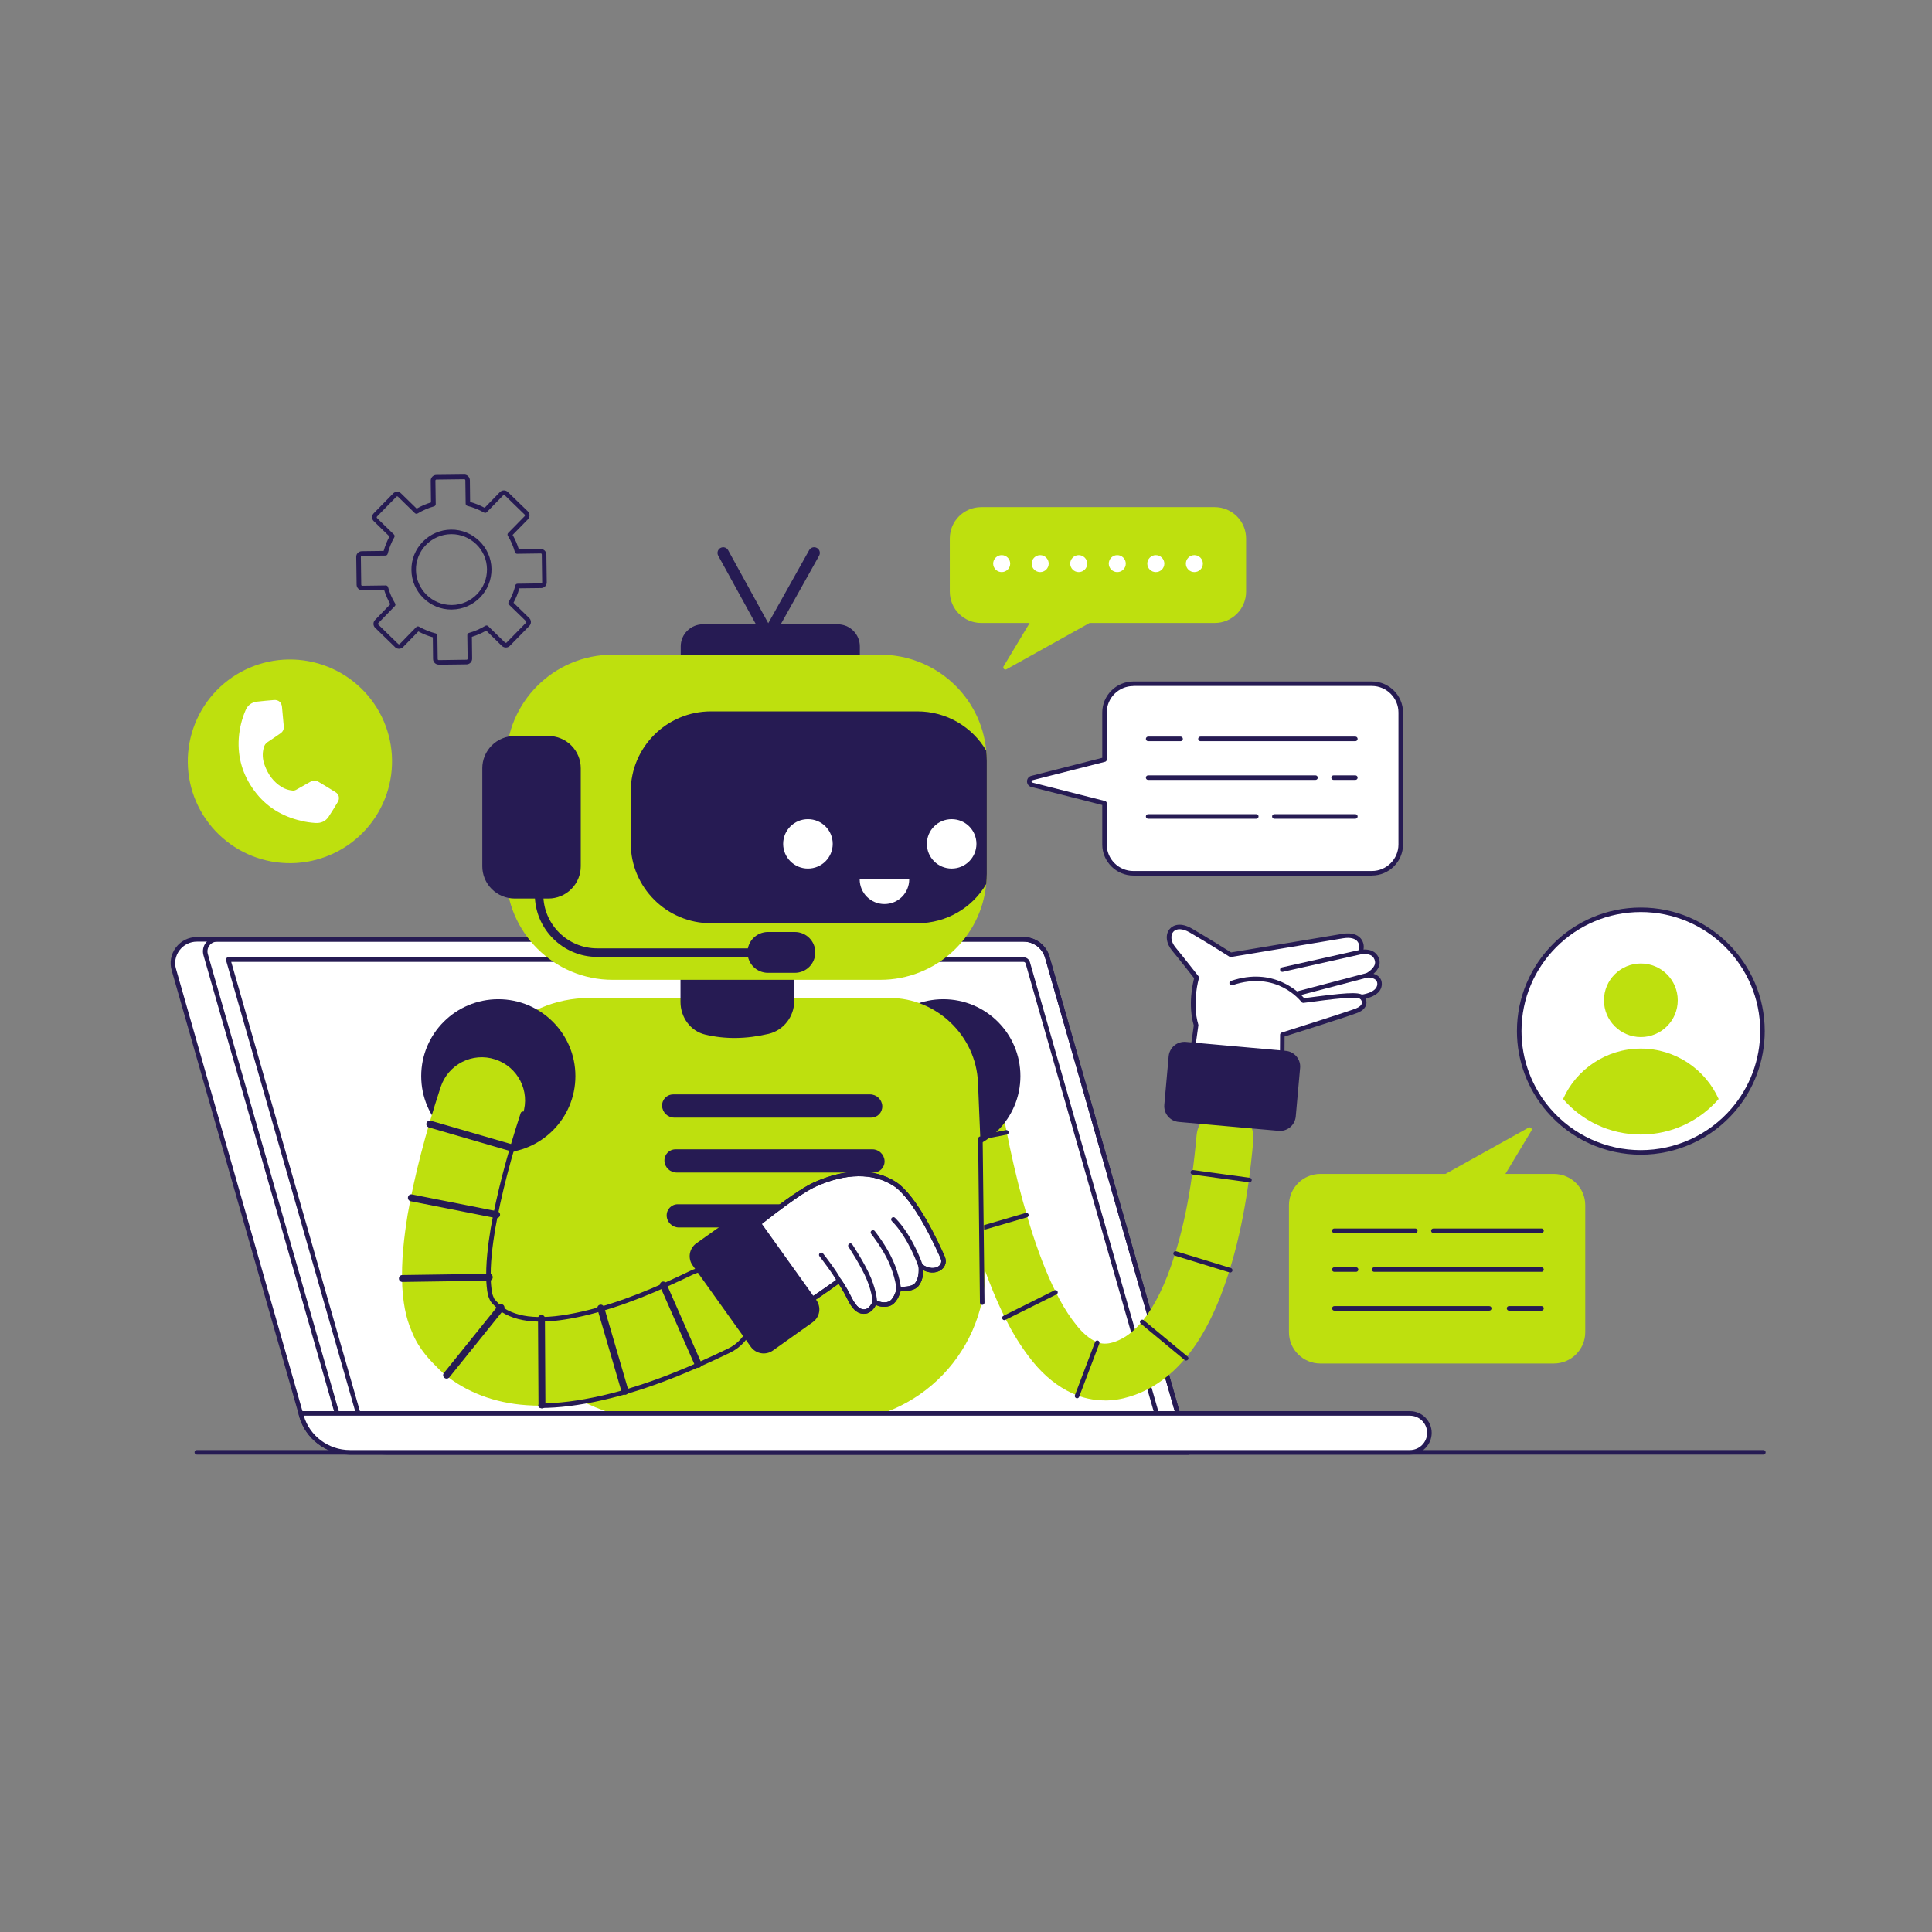 <svg xmlns="http://www.w3.org/2000/svg" xmlns:xlink="http://www.w3.org/1999/xlink" width="400" zoomAndPan="magnify" viewBox="0 0 300 300" height="400" preserveAspectRatio="xMidYMid meet" version="1.0"><rect x="0" y="0" width="300" height="300" fill="#808080" stroke="none"/><defs><clipPath id="a709127b08"><path d="M 26 145 L 185 145 L 185 225.941 L 26 225.941 Z M 26 145 " clip-rule="nonzero"/></clipPath><clipPath id="f73a440351"><path d="M 31 145 L 185 145 L 185 225.941 L 31 225.941 Z M 31 145 " clip-rule="nonzero"/></clipPath><clipPath id="3acb90b335"><path d="M 30 225 L 274.168 225 L 274.168 225.941 L 30 225.941 Z M 30 225 " clip-rule="nonzero"/></clipPath><clipPath id="eb033172c7"><path d="M 46 219 L 222 219 L 222 225.941 L 46 225.941 Z M 46 219 " clip-rule="nonzero"/></clipPath><clipPath id="1c6a061a8a"><path d="M 46 219 L 223 219 L 223 225.941 L 46 225.941 Z M 46 219 " clip-rule="nonzero"/></clipPath><clipPath id="c0e9018f98"><path d="M 235 140 L 274.168 140 L 274.168 180 L 235 180 Z M 235 140 " clip-rule="nonzero"/></clipPath><clipPath id="026c0f33d6"><path d="M 55 73.691 L 85 73.691 L 85 104 L 55 104 Z M 55 73.691 " clip-rule="nonzero"/></clipPath></defs><g clip-path="url(#a709127b08)"><path fill="#ffffff" d="M 184.609 225.516 L 54.316 225.516 C 50.816 225.516 47.754 223.219 46.812 219.852 L 46.723 219.473 L 27 150.582 C 26.305 148.219 28.105 145.863 30.566 145.863 L 158.926 145.863 C 160.66 145.863 162.145 147 162.617 148.629 L 182.867 219.473 L 184.602 225.516 Z M 184.609 225.516 " fill-opacity="1" fill-rule="nonzero"/><path fill="#261b53" d="M 184.609 225.871 L 54.316 225.871 C 50.676 225.871 47.449 223.434 46.465 219.953 L 46.367 219.562 L 26.66 150.68 C 26.305 149.461 26.539 148.168 27.305 147.141 C 28.082 146.102 29.27 145.508 30.566 145.508 L 158.926 145.508 C 160.816 145.508 162.434 146.727 162.957 148.531 L 184.941 225.418 C 184.973 225.523 184.949 225.641 184.883 225.723 C 184.816 225.812 184.711 225.863 184.602 225.863 Z M 30.566 146.219 C 29.5 146.219 28.52 146.711 27.875 147.559 C 27.238 148.406 27.039 149.469 27.34 150.48 L 47.152 219.77 C 48.043 222.941 50.992 225.164 54.316 225.164 L 184.133 225.164 L 182.531 219.574 L 162.277 148.727 C 161.84 147.223 160.496 146.219 158.926 146.219 Z M 30.566 146.219 " fill-opacity="1" fill-rule="nonzero"/></g><g clip-path="url(#f73a440351)"><path fill="#261b53" d="M 184.609 225.871 L 59.957 225.871 C 56.332 225.871 53.105 223.441 52.105 219.969 L 31.598 148.332 C 31.41 147.656 31.539 146.949 31.961 146.391 C 32.383 145.828 33.027 145.508 33.738 145.508 L 158.941 145.508 C 160.801 145.508 162.461 146.754 162.965 148.539 L 184.949 225.418 C 184.98 225.523 184.957 225.641 184.891 225.723 C 184.824 225.812 184.719 225.863 184.609 225.863 Z M 33.727 146.219 C 33.25 146.219 32.812 146.43 32.523 146.816 C 32.234 147.195 32.145 147.684 32.273 148.145 L 52.789 219.777 C 53.699 222.957 56.645 225.172 59.957 225.172 L 184.141 225.172 L 162.285 148.734 C 161.867 147.254 160.488 146.219 158.941 146.219 Z M 33.727 146.219 " fill-opacity="1" fill-rule="nonzero"/></g><path fill="#261b53" d="M 180.426 222.727 L 59.957 222.727 C 57.734 222.727 55.754 221.234 55.145 219.102 L 35.098 149.105 C 35.066 149 35.09 148.883 35.156 148.793 C 35.223 148.703 35.328 148.652 35.438 148.652 L 158.934 148.652 C 159.391 148.652 159.801 148.957 159.926 149.402 L 180.762 222.281 C 180.797 222.387 180.77 222.504 180.703 222.586 C 180.641 222.676 180.531 222.727 180.426 222.727 Z M 35.906 149.363 L 55.82 218.906 C 56.348 220.734 58.051 222.02 59.957 222.02 L 179.961 222.02 L 159.25 149.594 C 159.207 149.453 159.082 149.363 158.934 149.363 Z M 35.906 149.363 " fill-opacity="1" fill-rule="nonzero"/><g clip-path="url(#3acb90b335)"><path fill="#261b53" d="M 273.812 225.871 L 30.566 225.871 C 30.367 225.871 30.211 225.715 30.211 225.516 C 30.211 225.32 30.367 225.164 30.566 225.164 L 273.812 225.164 C 274.012 225.164 274.168 225.32 274.168 225.516 C 274.168 225.715 274.012 225.871 273.812 225.871 Z M 273.812 225.871 " fill-opacity="1" fill-rule="nonzero"/></g><path fill="#bee00e" d="M 171.574 217.457 C 169.824 217.457 168.098 217.086 166.512 216.355 C 164.293 215.348 162.219 213.703 160.402 211.48 C 159.035 209.793 157.785 207.898 156.68 205.832 C 154.965 202.605 153.438 198.906 151.883 194.199 C 149.621 187.102 147.832 179.355 146.387 170.473 C 145.996 168.066 147.633 165.805 150.043 165.418 C 152.445 165.012 154.715 166.66 155.113 169.062 C 156.484 177.52 158.184 184.855 160.297 191.488 C 161.691 195.73 162.988 198.891 164.484 201.691 C 165.316 203.254 166.25 204.68 167.266 205.922 C 168.207 207.074 169.195 207.891 170.203 208.352 C 170.965 208.707 171.887 208.73 172.797 208.449 C 173.992 208.098 175.125 207.422 176.141 206.473 C 178.113 204.621 179.746 201.969 181.266 198.133 C 183.562 192.172 185.008 185.207 185.809 176.258 C 186.023 173.84 188.176 172.035 190.605 172.258 C 193.031 172.473 194.832 174.613 194.617 177.043 C 193.742 186.832 192.113 194.543 189.504 201.328 C 187.477 206.457 185.156 210.121 182.184 212.902 C 180.16 214.789 177.809 216.164 175.371 216.879 C 174.125 217.266 172.844 217.465 171.574 217.465 Z M 171.574 217.457 " fill-opacity="1" fill-rule="nonzero"/><path fill="#261b53" d="M 147.566 177.898 C 147.402 177.898 147.254 177.781 147.219 177.617 C 147.18 177.43 147.301 177.238 147.5 177.207 L 156.203 175.484 C 156.398 175.438 156.582 175.574 156.613 175.766 C 156.656 175.953 156.531 176.145 156.336 176.176 L 147.633 177.898 C 147.633 177.898 147.582 177.898 147.566 177.898 Z M 147.566 177.898 " fill-opacity="1" fill-rule="nonzero"/><path fill="#261b53" d="M 150.859 191.523 C 150.711 191.523 150.562 191.426 150.523 191.27 C 150.465 191.078 150.57 190.879 150.762 190.832 L 159.281 188.344 C 159.48 188.297 159.66 188.395 159.719 188.582 C 159.77 188.773 159.668 188.969 159.48 189.02 L 150.961 191.508 C 150.961 191.508 150.895 191.523 150.859 191.523 Z M 150.859 191.523 " fill-opacity="1" fill-rule="nonzero"/><path fill="#261b53" d="M 155.961 204.992 C 155.832 204.992 155.707 204.918 155.648 204.793 C 155.559 204.621 155.633 204.406 155.805 204.324 L 163.738 200.363 C 163.914 200.273 164.129 200.348 164.211 200.523 C 164.301 200.695 164.227 200.91 164.055 200.992 L 156.121 204.949 C 156.07 204.977 156.012 204.992 155.961 204.992 Z M 155.961 204.992 " fill-opacity="1" fill-rule="nonzero"/><path fill="#261b53" d="M 167.238 217.129 C 167.199 217.129 167.156 217.129 167.117 217.102 C 166.934 217.035 166.844 216.832 166.91 216.648 L 170.047 208.375 C 170.113 208.195 170.328 208.098 170.5 208.172 C 170.684 208.234 170.773 208.441 170.707 208.621 L 167.57 216.898 C 167.52 217.035 167.379 217.129 167.238 217.129 Z M 167.238 217.129 " fill-opacity="1" fill-rule="nonzero"/><path fill="#261b53" d="M 184.188 211.273 C 184.105 211.273 184.031 211.25 183.965 211.191 L 177.137 205.535 C 176.988 205.41 176.965 205.191 177.09 205.043 C 177.211 204.895 177.438 204.875 177.586 204.992 L 184.41 210.648 C 184.559 210.773 184.586 210.992 184.461 211.141 C 184.387 211.223 184.289 211.266 184.188 211.266 Z M 184.188 211.273 " fill-opacity="1" fill-rule="nonzero"/><path fill="#261b53" d="M 191.023 197.598 C 191.023 197.598 190.957 197.598 190.918 197.582 L 182.438 194.98 C 182.25 194.922 182.148 194.727 182.207 194.535 C 182.266 194.348 182.465 194.246 182.652 194.305 L 191.133 196.906 C 191.32 196.965 191.422 197.164 191.363 197.352 C 191.312 197.5 191.172 197.598 191.023 197.598 Z M 191.023 197.598 " fill-opacity="1" fill-rule="nonzero"/><path fill="#261b53" d="M 194.02 183.586 C 194.02 183.586 193.988 183.586 193.973 183.586 L 185.18 182.383 C 184.988 182.359 184.848 182.18 184.875 181.988 C 184.898 181.801 185.055 181.668 185.27 181.684 L 194.062 182.887 C 194.254 182.91 194.395 183.094 194.367 183.281 C 194.344 183.453 194.195 183.586 194.02 183.586 Z M 194.02 183.586 " fill-opacity="1" fill-rule="nonzero"/><path fill="#261b53" d="M 134.508 167.094 C 134.508 173.691 139.863 179.035 146.477 179.035 C 153.09 179.035 158.449 173.691 158.449 167.094 C 158.449 160.5 153.09 155.156 146.477 155.156 C 139.863 155.156 134.508 160.5 134.508 167.094 Z M 134.508 167.094 " fill-opacity="1" fill-rule="nonzero"/><path fill="#bee00e" d="M 103.879 220.809 L 128.957 220.809 C 142.82 220.809 153.594 209.602 153.016 195.781 L 151.859 168.074 C 151.555 160.832 145.43 154.961 138.164 154.961 L 91.566 154.961 C 80.754 154.961 72.348 163.703 72.793 174.488 L 73.512 191.738 C 74.18 207.793 87.77 220.801 103.867 220.801 Z M 103.879 220.809 " fill-opacity="1" fill-rule="nonzero"/><path fill="#261b53" d="M 152.52 202.621 C 152.328 202.621 152.164 202.465 152.164 202.273 L 151.883 176.82 C 151.883 176.621 152.043 176.465 152.23 176.465 C 152.422 176.465 152.586 176.621 152.586 176.812 L 152.875 202.266 C 152.875 202.465 152.719 202.621 152.527 202.621 Z M 152.52 202.621 " fill-opacity="1" fill-rule="nonzero"/><path fill="#261b53" d="M 104.703 173.543 L 135.266 173.543 C 136.266 173.543 137.039 172.734 137 171.738 C 136.957 170.742 136.117 169.938 135.109 169.938 L 104.547 169.938 C 103.547 169.938 102.77 170.742 102.812 171.738 C 102.852 172.734 103.695 173.543 104.695 173.543 Z M 104.703 173.543 " fill-opacity="1" fill-rule="nonzero"/><path fill="#261b53" d="M 105.059 182.07 L 135.621 182.07 C 136.621 182.07 137.395 181.266 137.355 180.27 C 137.312 179.273 136.473 178.465 135.473 178.465 L 104.91 178.465 C 103.91 178.465 103.133 179.273 103.176 180.27 C 103.215 181.266 104.059 182.07 105.059 182.07 Z M 105.059 182.07 " fill-opacity="1" fill-rule="nonzero"/><path fill="#261b53" d="M 105.414 190.602 L 135.977 190.602 C 136.973 190.602 137.75 189.793 137.711 188.797 C 137.668 187.801 136.824 186.996 135.82 186.996 L 105.254 186.996 C 104.258 186.996 103.48 187.801 103.523 188.797 C 103.562 189.793 104.406 190.602 105.414 190.602 Z M 105.414 190.602 " fill-opacity="1" fill-rule="nonzero"/><path fill="#261b53" d="M 109.473 160.641 C 112.586 161.391 115.883 161.355 119.355 160.535 C 121.691 159.98 123.328 157.832 123.328 155.438 L 123.328 144.148 L 105.668 144.148 L 105.668 155.594 C 105.668 157.934 107.195 160.09 109.473 160.641 Z M 109.473 160.641 " fill-opacity="1" fill-rule="nonzero"/><path fill="#261b53" d="M 109.145 96.941 L 130.074 96.941 C 130.527 96.941 130.969 97.031 131.391 97.203 C 131.812 97.379 132.184 97.625 132.508 97.949 C 132.828 98.27 133.078 98.641 133.254 99.062 C 133.43 99.484 133.516 99.922 133.516 100.375 L 133.516 104.922 C 133.516 105.375 133.43 105.812 133.254 106.234 C 133.078 106.656 132.828 107.027 132.508 107.348 C 132.184 107.668 131.812 107.918 131.391 108.094 C 130.969 108.266 130.527 108.352 130.074 108.352 L 109.145 108.352 C 108.688 108.352 108.25 108.266 107.828 108.094 C 107.406 107.918 107.031 107.668 106.711 107.348 C 106.387 107.027 106.137 106.656 105.965 106.234 C 105.789 105.812 105.703 105.375 105.703 104.922 L 105.703 100.375 C 105.703 99.922 105.789 99.484 105.965 99.062 C 106.137 98.641 106.387 98.27 106.711 97.949 C 107.031 97.625 107.406 97.379 107.828 97.203 C 108.25 97.031 108.688 96.941 109.145 96.941 Z M 109.145 96.941 " fill-opacity="1" fill-rule="nonzero"/><path fill="#bee00e" d="M 78.605 118.125 L 78.605 135.68 C 78.605 144.758 86.012 152.145 95.141 152.145 L 136.684 152.145 C 145.297 152.145 152.348 145.609 153.141 137.258 C 153.195 136.758 153.23 136.207 153.23 135.68 L 153.23 118.125 C 153.23 117.598 153.195 117.039 153.141 116.547 C 152.348 108.195 145.297 101.66 136.684 101.66 L 95.141 101.66 C 86.004 101.66 78.605 109.047 78.605 118.125 Z M 78.605 118.125 " fill-opacity="1" fill-rule="nonzero"/><path fill="#261b53" d="M 97.941 122.875 L 97.941 130.938 C 97.941 137.793 103.523 143.359 110.398 143.359 L 142.449 143.359 C 147.004 143.359 151 140.93 153.141 137.27 C 153.195 136.766 153.23 136.215 153.23 135.688 L 153.23 118.133 C 153.23 117.605 153.195 117.047 153.141 116.555 C 150.992 112.891 146.996 110.461 142.449 110.461 L 110.398 110.461 C 103.523 110.461 97.941 116.027 97.941 122.883 Z M 97.941 122.875 " fill-opacity="1" fill-rule="nonzero"/><path fill="#ffffff" d="M 121.609 131.035 C 121.609 133.152 123.328 134.871 125.457 134.871 C 127.586 134.871 129.305 133.16 129.305 131.035 C 129.305 128.91 127.586 127.199 125.457 127.199 C 123.328 127.199 121.609 128.91 121.609 131.035 Z M 121.609 131.035 " fill-opacity="1" fill-rule="nonzero"/><path fill="#ffffff" d="M 133.492 136.543 C 133.492 138.66 135.207 140.379 137.336 140.379 C 139.469 140.379 141.184 138.668 141.184 136.543 Z M 133.492 136.543 " fill-opacity="1" fill-rule="nonzero"/><path fill="#ffffff" d="M 143.926 131.035 C 143.926 133.152 145.645 134.871 147.773 134.871 C 149.902 134.871 151.621 133.16 151.621 131.035 C 151.621 128.91 149.902 127.199 147.773 127.199 C 145.645 127.199 143.926 128.91 143.926 131.035 Z M 143.926 131.035 " fill-opacity="1" fill-rule="nonzero"/><path fill="#261b53" d="M 79.918 114.281 L 85.152 114.281 C 85.484 114.281 85.809 114.312 86.133 114.379 C 86.457 114.441 86.773 114.535 87.078 114.664 C 87.383 114.789 87.672 114.941 87.945 115.125 C 88.223 115.309 88.477 115.516 88.707 115.75 C 88.941 115.984 89.148 116.234 89.332 116.508 C 89.516 116.781 89.672 117.07 89.797 117.375 C 89.926 117.68 90.02 117.992 90.086 118.316 C 90.148 118.641 90.18 118.965 90.18 119.297 L 90.18 134.508 C 90.18 134.84 90.148 135.164 90.086 135.488 C 90.02 135.812 89.926 136.125 89.797 136.43 C 89.672 136.734 89.516 137.02 89.332 137.297 C 89.148 137.57 88.941 137.82 88.707 138.055 C 88.477 138.289 88.223 138.496 87.945 138.68 C 87.672 138.863 87.383 139.016 87.078 139.141 C 86.773 139.27 86.457 139.363 86.133 139.426 C 85.809 139.492 85.484 139.523 85.152 139.523 L 79.918 139.523 C 79.59 139.523 79.262 139.492 78.938 139.426 C 78.613 139.363 78.301 139.27 77.996 139.141 C 77.691 139.016 77.398 138.863 77.125 138.68 C 76.852 138.496 76.598 138.289 76.363 138.055 C 76.129 137.82 75.922 137.57 75.738 137.297 C 75.555 137.02 75.398 136.734 75.273 136.43 C 75.148 136.125 75.051 135.812 74.988 135.488 C 74.922 135.164 74.891 134.84 74.891 134.508 L 74.891 119.297 C 74.891 118.965 74.922 118.641 74.988 118.316 C 75.051 117.992 75.148 117.68 75.273 117.375 C 75.398 117.07 75.555 116.781 75.738 116.508 C 75.922 116.234 76.129 115.984 76.363 115.75 C 76.598 115.516 76.852 115.309 77.125 115.125 C 77.398 114.941 77.691 114.789 77.996 114.664 C 78.301 114.535 78.613 114.441 78.938 114.379 C 79.262 114.312 79.59 114.281 79.918 114.281 Z M 79.918 114.281 " fill-opacity="1" fill-rule="nonzero"/><path fill="#261b53" d="M 119.297 99.477 C 118.961 99.562 118.68 99.305 118.523 99.016 L 111.523 86.281 C 111.289 85.852 111.449 85.316 111.867 85.086 C 112.297 84.848 112.836 85.012 113.066 85.434 L 119.297 96.77 L 125.648 85.426 C 125.887 84.996 126.422 84.848 126.852 85.086 C 127.281 85.324 127.43 85.859 127.191 86.289 L 120.066 99.027 C 119.91 99.305 119.613 99.477 119.301 99.477 Z M 119.297 99.477 " fill-opacity="1" fill-rule="nonzero"/><path fill="#261b53" d="M 65.406 167.094 C 65.406 173.691 70.762 179.035 77.375 179.035 C 83.988 179.035 89.348 173.691 89.348 167.094 C 89.348 160.5 83.988 155.156 77.375 155.156 C 70.762 155.156 65.406 160.5 65.406 167.094 Z M 65.406 167.094 " fill-opacity="1" fill-rule="nonzero"/><path fill="#261b53" d="M 117.102 148.59 L 92.75 148.59 C 87.398 148.59 83.047 144.25 83.047 138.914 C 83.047 138.551 83.344 138.254 83.707 138.254 C 84.07 138.254 84.367 138.551 84.367 138.914 C 84.367 143.516 88.125 147.262 92.738 147.262 L 117.094 147.262 C 117.457 147.262 117.754 147.559 117.754 147.922 C 117.754 148.285 117.457 148.578 117.094 148.578 Z M 117.102 148.59 " fill-opacity="1" fill-rule="nonzero"/><path fill="#261b53" d="M 126.598 147.887 C 126.598 146.133 125.176 144.719 123.418 144.719 L 119.25 144.719 C 117.492 144.719 116.07 146.133 116.07 147.887 C 116.07 149.641 117.492 151.059 119.25 151.059 L 123.418 151.059 C 125.176 151.059 126.598 149.641 126.598 147.887 Z M 126.598 147.887 " fill-opacity="1" fill-rule="nonzero"/><path fill="#ffffff" d="M 184.859 164.996 C 185.262 162.527 185.574 160.484 185.734 159.207 C 184.668 155.629 185.824 151.832 185.824 151.832 C 185.824 151.832 183.395 148.727 182.273 147.387 C 180.547 145.312 182.043 142.84 184.898 144.504 C 187.754 146.16 191.098 148.285 191.098 148.285 C 191.098 148.285 205.688 145.84 208.492 145.379 C 211.492 144.883 211.723 147.066 211.219 147.863 C 211.219 147.863 212.926 147.5 213.605 148.562 C 214.695 150.266 212.316 151.445 212.316 151.445 C 212.316 151.445 214.281 151.363 214.223 152.836 C 214.156 154.531 211.418 154.812 211.418 154.812 C 212.102 155.461 211.996 156.402 210.699 156.918 C 209.27 157.488 199.125 160.684 199.125 160.684 L 199.09 166.172 C 197.184 166.512 190.859 167.359 184.867 165.004 Z M 184.859 164.996 " fill-opacity="1" fill-rule="nonzero"/><path fill="#261b53" d="M 193.996 166.949 C 191.297 166.949 187.961 166.602 184.734 165.324 C 184.578 165.258 184.484 165.102 184.512 164.938 C 184.934 162.352 185.223 160.434 185.371 159.234 C 184.438 156.016 185.211 152.703 185.426 151.898 C 184.941 151.281 182.969 148.762 181.992 147.602 C 181.059 146.48 180.91 145.098 181.629 144.25 C 182.199 143.582 183.395 143.211 185.07 144.184 C 187.605 145.656 190.555 147.508 191.164 147.895 C 192.633 147.648 205.777 145.453 208.418 145.016 C 210.211 144.719 211.043 145.328 211.426 145.895 C 211.746 146.383 211.82 146.957 211.73 147.445 C 212.391 147.418 213.363 147.535 213.895 148.367 C 214.223 148.875 214.312 149.402 214.164 149.93 C 214.016 150.465 213.637 150.902 213.273 151.215 C 213.578 151.297 213.895 151.445 214.141 151.691 C 214.445 151.996 214.586 152.383 214.57 152.852 C 214.512 154.301 212.926 154.871 212.035 155.066 C 212.168 155.34 212.219 155.629 212.16 155.914 C 212.051 156.477 211.582 156.953 210.82 157.258 C 209.5 157.785 201.062 160.445 199.469 160.945 L 199.438 166.184 C 199.438 166.355 199.312 166.496 199.148 166.527 C 198.281 166.684 196.391 166.957 193.996 166.957 Z M 185.254 164.773 C 190.828 166.863 196.656 166.215 198.734 165.867 L 198.77 160.676 C 198.77 160.516 198.867 160.387 199.016 160.336 C 199.117 160.305 209.164 157.141 210.566 156.582 C 211.094 156.375 211.418 156.078 211.473 155.766 C 211.516 155.535 211.406 155.281 211.176 155.059 C 211.078 154.969 211.035 154.82 211.086 154.688 C 211.137 154.559 211.242 154.465 211.383 154.449 C 211.406 154.449 213.82 154.18 213.867 152.812 C 213.875 152.547 213.801 152.344 213.645 152.176 C 213.289 151.832 212.605 151.758 212.324 151.781 L 212.309 151.781 C 212.152 151.781 212.012 151.676 211.969 151.52 C 211.93 151.363 212.004 151.191 212.152 151.117 C 212.16 151.117 213.258 150.547 213.488 149.723 C 213.578 149.395 213.512 149.074 213.297 148.727 C 212.77 147.895 211.309 148.184 211.285 148.184 C 211.145 148.219 211.004 148.16 210.922 148.043 C 210.84 147.93 210.84 147.773 210.914 147.656 C 211.078 147.395 211.168 146.77 210.848 146.273 C 210.469 145.715 209.676 145.516 208.551 145.699 C 205.746 146.168 191.156 148.605 191.156 148.605 C 191.074 148.621 190.984 148.605 190.91 148.555 C 190.875 148.531 187.539 146.422 184.727 144.785 C 183.645 144.16 182.668 144.125 182.184 144.695 C 181.777 145.172 181.719 146.145 182.555 147.141 C 183.66 148.473 186.078 151.566 186.105 151.594 C 186.18 151.684 186.195 151.809 186.16 151.914 C 186.152 151.957 185.055 155.66 186.07 159.094 C 186.086 159.145 186.086 159.184 186.078 159.234 C 185.938 160.395 185.66 162.254 185.254 164.75 Z M 185.254 164.773 " fill-opacity="1" fill-rule="nonzero"/><path fill="#261b53" d="M 202.359 155.719 C 202.254 155.719 202.145 155.668 202.078 155.578 C 201.922 155.379 198.23 150.645 191.363 152.984 C 191.18 153.043 190.977 152.953 190.918 152.762 C 190.852 152.582 190.949 152.375 191.141 152.316 C 197.762 150.07 201.742 154.113 202.508 154.992 C 208.793 154.16 210.879 153.988 211.621 154.523 C 211.781 154.641 211.812 154.863 211.707 155.02 C 211.59 155.176 211.375 155.207 211.211 155.102 C 210.625 154.672 207.188 155.094 202.41 155.727 C 202.395 155.727 202.375 155.727 202.359 155.727 Z M 202.359 155.719 " fill-opacity="1" fill-rule="nonzero"/><path fill="#261b53" d="M 201.52 154.621 C 201.359 154.621 201.219 154.516 201.18 154.359 C 201.129 154.168 201.246 153.98 201.434 153.93 L 212.234 151.09 C 212.422 151.043 212.613 151.156 212.664 151.348 C 212.711 151.535 212.598 151.727 212.406 151.773 L 201.609 154.613 C 201.609 154.613 201.551 154.621 201.52 154.621 Z M 201.52 154.621 " fill-opacity="1" fill-rule="nonzero"/><path fill="#261b53" d="M 199.125 150.91 C 198.957 150.91 198.816 150.793 198.777 150.637 C 198.734 150.449 198.852 150.258 199.039 150.219 L 211.137 147.508 C 211.324 147.469 211.516 147.582 211.559 147.773 C 211.598 147.961 211.48 148.152 211.293 148.191 L 199.199 150.902 C 199.199 150.902 199.148 150.91 199.125 150.91 Z M 199.125 150.91 " fill-opacity="1" fill-rule="nonzero"/><path fill="#261b53" d="M 180.793 171.547 L 181.469 164.012 C 181.5 163.688 181.59 163.383 181.742 163.094 C 181.891 162.805 182.094 162.555 182.344 162.348 C 182.594 162.141 182.875 161.984 183.188 161.887 C 183.496 161.793 183.816 161.758 184.141 161.785 L 199.648 163.172 C 199.973 163.199 200.281 163.293 200.57 163.441 C 200.859 163.594 201.109 163.793 201.316 164.043 C 201.527 164.293 201.68 164.574 201.777 164.883 C 201.875 165.191 201.91 165.512 201.879 165.836 L 201.203 173.371 C 201.172 173.695 201.082 174 200.93 174.289 C 200.781 174.578 200.578 174.824 200.328 175.035 C 200.078 175.242 199.797 175.395 199.488 175.492 C 199.176 175.59 198.855 175.625 198.531 175.594 L 183.023 174.211 C 182.699 174.18 182.391 174.09 182.102 173.941 C 181.812 173.789 181.566 173.59 181.355 173.34 C 181.145 173.09 180.992 172.809 180.895 172.5 C 180.797 172.188 180.766 171.871 180.793 171.547 Z M 180.793 171.547 " fill-opacity="1" fill-rule="nonzero"/><path fill="#bee00e" d="M 81.793 218.199 C 76.797 217.867 72.324 216.164 68.855 213.266 L 68.238 212.68 C 66.898 211.363 65.074 209.578 63.992 206.871 C 62.895 204.434 62.605 201.988 62.465 199.805 C 62.27 195.746 62.773 191.91 63.301 188.594 C 64.375 182.508 66.051 176.027 68.426 168.793 C 69.582 165.277 73.363 163.34 76.898 164.504 C 80.422 165.656 82.355 169.434 81.199 172.949 C 79.027 179.586 77.5 185.465 76.551 190.805 C 76.145 193.344 75.75 196.316 75.883 199.047 C 75.914 199.543 75.996 200.852 76.254 201.395 L 76.426 201.812 C 76.574 202.07 77.219 202.703 77.648 203.125 C 78.895 204.086 80.672 204.688 82.699 204.828 C 84.879 204.984 87.34 204.719 90.461 204.012 C 96.613 202.613 102.441 200.02 107.336 197.672 C 110.68 196.066 114.691 197.469 116.301 200.801 C 117.91 204.137 116.508 208.137 113.164 209.742 C 107.594 212.418 100.898 215.383 93.434 217.078 C 89.875 217.875 86.797 218.273 83.922 218.273 C 83.195 218.273 82.488 218.246 81.785 218.199 Z M 73.141 208.121 L 73.164 208.121 Z M 73.141 208.121 " fill-opacity="1" fill-rule="nonzero"/><path fill="#261b53" d="M 79.688 178.844 C 79.918 178.844 80.133 178.695 80.207 178.457 C 80.289 178.176 80.125 177.871 79.844 177.789 L 66.891 174.027 C 66.609 173.953 66.305 174.109 66.223 174.398 C 66.141 174.68 66.305 174.984 66.594 175.066 L 79.547 178.828 C 79.598 178.844 79.648 178.852 79.695 178.852 Z M 79.688 178.844 " fill-opacity="1" fill-rule="nonzero"/><path fill="#261b53" d="M 77.113 189.152 C 77.367 189.152 77.59 188.969 77.641 188.723 C 77.699 188.434 77.508 188.148 77.219 188.09 L 63.984 185.473 C 63.672 185.406 63.406 185.602 63.352 185.891 C 63.293 186.18 63.48 186.469 63.77 186.527 L 77.004 189.145 C 77.004 189.145 77.078 189.152 77.113 189.152 Z M 77.113 189.152 " fill-opacity="1" fill-rule="nonzero"/><path fill="#261b53" d="M 62.492 199.062 L 75.98 198.867 C 76.277 198.867 76.52 198.621 76.508 198.324 C 76.508 198.027 76.293 197.746 75.965 197.797 L 62.473 197.992 C 62.176 197.992 61.938 198.242 61.945 198.539 C 61.945 198.832 62.195 199.062 62.484 199.062 Z M 62.492 199.062 " fill-opacity="1" fill-rule="nonzero"/><path fill="#261b53" d="M 69.352 214.074 C 69.508 214.074 69.664 214.008 69.773 213.875 L 78.219 203.379 C 78.406 203.148 78.367 202.809 78.137 202.621 C 77.906 202.43 77.566 202.473 77.375 202.703 L 68.93 213.199 C 68.742 213.43 68.781 213.77 69.012 213.957 C 69.113 214.039 69.227 214.074 69.352 214.074 Z M 69.352 214.074 " fill-opacity="1" fill-rule="nonzero"/><path fill="#261b53" d="M 84.152 218.699 C 84.453 218.699 84.691 218.453 84.691 218.164 L 84.617 204.711 C 84.617 204.414 84.379 204.176 84.078 204.176 C 83.781 204.176 83.543 204.426 83.543 204.711 L 83.617 218.164 C 83.617 218.461 83.855 218.699 84.152 218.699 Z M 84.152 218.699 " fill-opacity="1" fill-rule="nonzero"/><path fill="#261b53" d="M 97.059 216.586 C 97.105 216.586 97.156 216.586 97.207 216.559 C 97.496 216.477 97.652 216.18 97.578 215.891 L 93.805 202.977 C 93.723 202.688 93.426 202.531 93.137 202.605 C 92.848 202.688 92.691 202.984 92.766 203.27 L 96.539 216.188 C 96.605 216.426 96.82 216.574 97.059 216.574 Z M 97.059 216.586 " fill-opacity="1" fill-rule="nonzero"/><path fill="#261b53" d="M 108.418 212.387 C 108.492 212.387 108.566 212.367 108.633 212.344 C 108.906 212.219 109.027 211.906 108.906 211.637 L 103.48 199.32 C 103.355 199.047 103.035 198.934 102.77 199.039 C 102.5 199.164 102.375 199.477 102.5 199.746 L 107.922 212.062 C 108.012 212.262 108.211 212.387 108.418 212.387 Z M 108.418 212.387 " fill-opacity="1" fill-rule="nonzero"/><path fill="#261b53" d="M 83.949 205.223 C 83.512 205.223 83.09 205.207 82.676 205.172 C 80.598 205.035 78.738 204.406 77.434 203.402 C 76.781 202.762 76.277 202.258 76.121 201.988 L 75.922 201.527 C 75.676 201.008 75.578 199.938 75.52 199.074 C 75.387 196.281 75.781 193.293 76.195 190.75 C 77.145 185.355 78.672 179.496 80.852 172.836 C 80.91 172.652 81.117 172.547 81.297 172.613 C 81.48 172.668 81.586 172.875 81.52 173.055 C 79.348 179.684 77.84 185.512 76.891 190.863 C 76.484 193.375 76.09 196.305 76.219 199.023 C 76.246 199.453 76.336 200.754 76.559 201.238 L 76.742 201.664 C 76.84 201.832 77.5 202.488 77.855 202.836 C 79.043 203.758 80.77 204.332 82.711 204.465 C 84.824 204.621 87.258 204.359 90.371 203.66 C 96.48 202.266 102.293 199.691 107.172 197.344 C 110.688 195.656 114.914 197.137 116.609 200.637 C 116.691 200.809 116.617 201.023 116.441 201.105 C 116.27 201.188 116.055 201.113 115.973 200.941 C 114.445 197.789 110.629 196.453 107.477 197.977 C 102.555 200.34 96.703 202.941 90.527 204.352 C 87.945 204.934 85.812 205.215 83.93 205.215 Z M 83.949 205.223 " fill-opacity="1" fill-rule="nonzero"/><path fill="#261b53" d="M 83.93 218.625 C 83.734 218.625 83.578 218.469 83.578 218.273 C 83.578 218.074 83.734 217.918 83.93 217.918 C 86.746 217.918 89.836 217.531 93.367 216.73 C 100.789 215.043 107.469 212.09 113.023 209.422 C 114.559 208.688 115.707 207.406 116.27 205.801 C 116.832 204.203 116.73 202.473 115.996 200.949 C 115.914 200.777 115.988 200.562 116.16 200.48 C 116.336 200.398 116.551 200.473 116.633 200.645 C 117.449 202.34 117.559 204.258 116.938 206.039 C 116.32 207.816 115.031 209.25 113.328 210.062 C 107.742 212.746 101.02 215.719 93.523 217.426 C 89.941 218.23 86.797 218.625 83.93 218.625 Z M 83.93 218.625 " fill-opacity="1" fill-rule="nonzero"/><path fill="#ffffff" d="M 114.766 192.445 C 114.766 192.445 123.031 185.512 126.457 183.957 C 131.973 181.445 136.164 182.047 138.922 183.832 C 142.242 185.992 145.727 193.785 146.371 195.262 C 147.012 196.734 145.082 198.078 142.969 196.602 C 142.969 196.602 143.223 198.43 142.324 199.484 C 141.598 200.34 139.566 200.125 139.566 200.125 C 139.566 200.125 139.18 202.078 138.023 202.465 C 136.867 202.852 135.844 202.176 135.844 202.176 C 135.844 202.176 135.332 203.52 134.367 203.648 C 133.398 203.781 132.664 203.172 131.832 201.477 C 130.996 199.781 130.289 198.852 130.289 198.852 C 130.289 198.852 125.398 202.496 121.84 204.285 Z M 114.766 192.445 " fill-opacity="1" fill-rule="nonzero"/><path fill="#261b53" d="M 121.84 204.637 C 121.719 204.637 121.602 204.57 121.535 204.465 L 114.461 192.625 C 114.371 192.477 114.402 192.289 114.535 192.172 C 114.875 191.887 122.875 185.199 126.309 183.637 C 131.219 181.395 135.77 181.363 139.121 183.535 C 142.398 185.668 145.75 192.938 146.699 195.113 C 147.023 195.844 146.84 196.609 146.23 197.113 C 145.652 197.582 144.602 197.848 143.363 197.238 C 143.363 197.918 143.23 198.965 142.605 199.707 C 141.945 200.488 140.5 200.531 139.848 200.488 C 139.676 201.098 139.188 202.441 138.148 202.785 C 137.262 203.082 136.461 202.844 136.016 202.645 C 135.77 203.105 135.242 203.871 134.422 203.988 C 132.969 204.184 132.152 202.902 131.527 201.617 C 130.98 200.504 130.484 199.723 130.223 199.336 C 129.105 200.152 125.062 203.059 122.016 204.59 C 121.965 204.613 121.906 204.629 121.859 204.629 Z M 115.219 192.527 L 121.973 203.824 C 125.441 202.02 130.031 198.602 130.082 198.57 C 130.23 198.453 130.453 198.488 130.574 198.637 C 130.609 198.676 131.312 199.609 132.152 201.32 C 133.078 203.188 133.738 203.371 134.324 203.305 C 134.945 203.223 135.398 202.375 135.52 202.055 C 135.562 201.953 135.637 201.879 135.746 201.848 C 135.844 201.812 135.957 201.832 136.043 201.887 C 136.051 201.887 136.949 202.457 137.922 202.137 C 138.707 201.871 139.129 200.555 139.227 200.059 C 139.262 199.879 139.418 199.781 139.617 199.781 C 140.129 199.84 141.574 199.848 142.066 199.262 C 142.852 198.34 142.629 196.676 142.629 196.66 C 142.613 196.52 142.68 196.379 142.793 196.316 C 142.91 196.242 143.066 196.25 143.184 196.324 C 144.273 197.082 145.281 196.996 145.793 196.578 C 146.156 196.281 146.254 195.844 146.062 195.41 C 145.402 193.895 141.945 186.211 138.75 184.137 C 135.613 182.098 131.301 182.145 126.621 184.277 C 123.594 185.652 116.598 191.398 115.246 192.527 Z M 115.219 192.527 " fill-opacity="1" fill-rule="nonzero"/><path fill="#261b53" d="M 130.289 199.203 C 130.156 199.203 130.031 199.129 129.965 199.008 C 129.41 197.836 127.266 195.098 127.25 195.07 C 127.125 194.914 127.16 194.691 127.309 194.578 C 127.465 194.453 127.68 194.488 127.801 194.637 C 127.895 194.75 130.016 197.469 130.602 198.703 C 130.684 198.883 130.609 199.09 130.438 199.172 C 130.387 199.195 130.336 199.203 130.289 199.203 Z M 130.289 199.203 " fill-opacity="1" fill-rule="nonzero"/><path fill="#261b53" d="M 135.844 202.531 C 135.645 202.531 135.488 202.375 135.488 202.176 C 135.488 202.168 135.473 200.844 134.613 198.742 C 133.738 196.594 131.781 193.648 131.758 193.621 C 131.648 193.457 131.691 193.242 131.855 193.137 C 132.012 193.02 132.234 193.07 132.344 193.234 C 132.426 193.359 134.367 196.273 135.266 198.488 C 136.184 200.734 136.191 202.137 136.191 202.191 C 136.191 202.391 136.031 202.547 135.836 202.547 Z M 135.844 202.531 " fill-opacity="1" fill-rule="nonzero"/><path fill="#261b53" d="M 139.566 200.48 C 139.387 200.48 139.238 200.34 139.211 200.16 C 139.211 200.145 139.012 198.25 138.023 196.027 C 137.023 193.797 135.289 191.613 135.273 191.59 C 135.148 191.434 135.176 191.211 135.332 191.094 C 135.48 190.973 135.703 190.996 135.828 191.152 C 135.902 191.242 137.637 193.426 138.668 195.746 C 139.707 198.078 139.906 200.012 139.914 200.102 C 139.93 200.293 139.789 200.465 139.602 200.488 C 139.59 200.488 139.574 200.488 139.566 200.488 Z M 139.566 200.48 " fill-opacity="1" fill-rule="nonzero"/><path fill="#261b53" d="M 142.969 196.957 C 142.82 196.957 142.688 196.867 142.629 196.719 C 142.613 196.676 141.086 192.207 138.477 189.605 C 138.336 189.465 138.336 189.242 138.477 189.102 C 138.617 188.961 138.84 188.961 138.98 189.102 C 141.703 191.82 143.242 196.297 143.297 196.488 C 143.363 196.668 143.266 196.875 143.074 196.934 C 143.035 196.941 143 196.949 142.961 196.949 Z M 142.969 196.957 " fill-opacity="1" fill-rule="nonzero"/><path fill="#261b53" d="M 121.84 204.637 C 121.719 204.637 121.602 204.57 121.535 204.465 L 114.461 192.625 C 114.371 192.477 114.402 192.289 114.535 192.172 C 114.875 191.887 122.875 185.199 126.309 183.637 C 131.219 181.395 135.77 181.363 139.121 183.535 C 142.398 185.668 145.75 192.938 146.699 195.113 C 147.023 195.844 146.84 196.609 146.23 197.113 C 145.652 197.582 144.602 197.848 143.363 197.238 C 143.363 197.918 143.23 198.965 142.605 199.707 C 141.945 200.488 140.5 200.531 139.848 200.488 C 139.676 201.098 139.188 202.441 138.148 202.785 C 137.262 203.082 136.461 202.844 136.016 202.645 C 135.77 203.105 135.242 203.871 134.422 203.988 C 132.969 204.184 132.152 202.902 131.527 201.617 C 130.98 200.504 130.484 199.723 130.223 199.336 C 129.105 200.152 125.062 203.059 122.016 204.59 C 121.965 204.613 121.906 204.629 121.859 204.629 Z M 115.219 192.527 L 121.973 203.824 C 125.441 202.02 130.031 198.602 130.082 198.57 C 130.23 198.453 130.453 198.488 130.574 198.637 C 130.609 198.676 131.312 199.609 132.152 201.32 C 133.078 203.188 133.738 203.371 134.324 203.305 C 134.945 203.223 135.398 202.375 135.52 202.055 C 135.562 201.953 135.637 201.879 135.746 201.848 C 135.844 201.812 135.957 201.832 136.043 201.887 C 136.051 201.887 136.949 202.457 137.922 202.137 C 138.707 201.871 139.129 200.555 139.227 200.059 C 139.262 199.879 139.418 199.781 139.617 199.781 C 140.129 199.84 141.574 199.848 142.066 199.262 C 142.852 198.34 142.629 196.676 142.629 196.66 C 142.613 196.52 142.68 196.379 142.793 196.316 C 142.91 196.242 143.066 196.25 143.184 196.324 C 144.273 197.082 145.281 196.996 145.793 196.578 C 146.156 196.281 146.254 195.844 146.062 195.41 C 145.402 193.895 141.945 186.211 138.75 184.137 C 135.613 182.098 131.301 182.145 126.621 184.277 C 123.594 185.652 116.598 191.398 115.246 192.527 Z M 115.219 192.527 " fill-opacity="1" fill-rule="nonzero"/><path fill="#261b53" d="M 108.125 193.066 L 114.305 188.676 C 114.57 188.488 114.859 188.355 115.18 188.281 C 115.496 188.211 115.816 188.199 116.137 188.254 C 116.461 188.309 116.758 188.422 117.035 188.594 C 117.312 188.766 117.547 188.984 117.734 189.25 L 126.773 201.895 C 126.961 202.16 127.094 202.449 127.164 202.766 C 127.238 203.082 127.25 203.402 127.195 203.723 C 127.141 204.043 127.027 204.344 126.855 204.617 C 126.68 204.895 126.461 205.125 126.195 205.316 L 120.02 209.707 C 119.754 209.895 119.461 210.027 119.145 210.098 C 118.824 210.172 118.504 210.184 118.184 210.129 C 117.863 210.074 117.562 209.961 117.285 209.789 C 117.008 209.617 116.777 209.398 116.586 209.133 L 107.551 196.488 C 107.359 196.223 107.23 195.934 107.156 195.617 C 107.082 195.297 107.074 194.98 107.125 194.66 C 107.18 194.34 107.293 194.039 107.469 193.766 C 107.641 193.488 107.859 193.254 108.125 193.066 Z M 108.125 193.066 " fill-opacity="1" fill-rule="nonzero"/><g clip-path="url(#eb033172c7)"><path fill="#ffffff" d="M 221.957 222.496 C 221.957 224.168 220.605 225.516 218.93 225.516 L 54.316 225.516 C 50.816 225.516 47.754 223.219 46.812 219.852 L 46.723 219.473 L 218.938 219.473 C 220.613 219.473 221.969 220.824 221.969 222.496 Z M 221.957 222.496 " fill-opacity="1" fill-rule="nonzero"/></g><g clip-path="url(#1c6a061a8a)"><path fill="#261b53" d="M 218.93 225.871 L 54.316 225.871 C 50.676 225.871 47.449 223.434 46.465 219.953 L 46.367 219.562 C 46.344 219.457 46.367 219.352 46.434 219.262 C 46.5 219.176 46.605 219.121 46.715 219.121 L 218.93 219.121 C 220.793 219.121 222.312 220.633 222.312 222.496 C 222.312 224.355 220.793 225.871 218.93 225.871 Z M 47.168 219.828 C 48.078 222.973 51.016 225.164 54.316 225.164 L 218.93 225.164 C 220.406 225.164 221.605 223.969 221.605 222.496 C 221.605 221.023 220.406 219.828 218.93 219.828 Z M 47.168 219.828 " fill-opacity="1" fill-rule="nonzero"/></g><path fill="#ffffff" d="M 160.23 120.809 L 171.508 117.945 L 171.508 110.641 C 171.508 108.172 173.516 106.164 176 106.164 L 213.027 106.164 C 215.504 106.164 217.516 108.164 217.516 110.641 L 217.516 131.125 C 217.516 133.598 215.512 135.605 213.027 135.605 L 176 135.605 C 173.523 135.605 171.508 133.605 171.508 131.125 L 171.508 124.719 L 160.23 121.855 C 159.688 121.715 159.688 120.941 160.23 120.801 Z M 160.23 120.809 " fill-opacity="1" fill-rule="nonzero"/><path fill="#261b53" d="M 213.027 135.957 L 176 135.957 C 173.332 135.957 171.16 133.793 171.16 131.133 L 171.16 125 L 160.148 122.203 C 159.742 122.102 159.473 121.75 159.473 121.336 C 159.473 120.926 159.742 120.57 160.148 120.473 L 171.16 117.672 L 171.16 110.641 C 171.16 107.984 173.332 105.816 176 105.816 L 213.027 105.816 C 215.691 105.816 217.863 107.984 217.863 110.641 L 217.863 131.125 C 217.863 133.785 215.691 135.949 213.027 135.949 Z M 175.992 106.527 C 173.711 106.527 171.855 108.379 171.855 110.652 L 171.855 117.953 C 171.855 118.117 171.746 118.258 171.59 118.289 L 160.312 121.156 C 160.18 121.188 160.172 121.297 160.172 121.336 C 160.172 121.379 160.191 121.484 160.312 121.52 L 171.59 124.383 C 171.746 124.426 171.855 124.562 171.855 124.719 L 171.855 131.125 C 171.855 133.398 173.711 135.25 175.992 135.25 L 213.02 135.25 C 215.297 135.25 217.152 133.398 217.152 131.125 L 217.152 110.641 C 217.152 108.371 215.297 106.516 213.02 106.516 L 175.992 106.516 Z M 160.23 120.809 L 160.238 120.809 Z M 160.23 120.809 " fill-opacity="1" fill-rule="nonzero"/><path fill="#261b53" d="M 183.32 115.09 L 178.285 115.09 C 178.09 115.09 177.93 114.93 177.93 114.734 C 177.93 114.535 178.09 114.379 178.285 114.379 L 183.32 114.379 C 183.52 114.379 183.676 114.535 183.676 114.734 C 183.676 114.93 183.52 115.09 183.32 115.09 Z M 183.32 115.09 " fill-opacity="1" fill-rule="nonzero"/><path fill="#261b53" d="M 210.457 115.09 L 186.41 115.09 C 186.211 115.09 186.055 114.93 186.055 114.734 C 186.055 114.535 186.211 114.379 186.41 114.379 L 210.457 114.379 C 210.656 114.379 210.812 114.535 210.812 114.734 C 210.812 114.93 210.656 115.09 210.457 115.09 Z M 210.457 115.09 " fill-opacity="1" fill-rule="nonzero"/><path fill="#261b53" d="M 204.266 121.105 L 178.285 121.105 C 178.09 121.105 177.93 120.949 177.93 120.754 C 177.93 120.555 178.09 120.398 178.285 120.398 L 204.266 120.398 C 204.465 120.398 204.621 120.555 204.621 120.754 C 204.621 120.949 204.465 121.105 204.266 121.105 Z M 204.266 121.105 " fill-opacity="1" fill-rule="nonzero"/><path fill="#261b53" d="M 210.457 121.105 L 207.082 121.105 C 206.883 121.105 206.727 120.949 206.727 120.754 C 206.727 120.555 206.883 120.398 207.082 120.398 L 210.457 120.398 C 210.656 120.398 210.812 120.555 210.812 120.754 C 210.812 120.949 210.656 121.105 210.457 121.105 Z M 210.457 121.105 " fill-opacity="1" fill-rule="nonzero"/><path fill="#261b53" d="M 195.07 127.133 L 178.285 127.133 C 178.09 127.133 177.93 126.977 177.93 126.777 C 177.93 126.582 178.09 126.426 178.285 126.426 L 195.07 126.426 C 195.27 126.426 195.426 126.582 195.426 126.777 C 195.426 126.977 195.27 127.133 195.07 127.133 Z M 195.07 127.133 " fill-opacity="1" fill-rule="nonzero"/><path fill="#261b53" d="M 210.457 127.133 L 197.887 127.133 C 197.688 127.133 197.531 126.977 197.531 126.777 C 197.531 126.582 197.688 126.426 197.887 126.426 L 210.457 126.426 C 210.656 126.426 210.812 126.582 210.812 126.777 C 210.812 126.977 210.656 127.133 210.457 127.133 Z M 210.457 127.133 " fill-opacity="1" fill-rule="nonzero"/><path fill="#bee00e" d="M 241.27 182.285 L 233.758 182.285 L 237.801 175.559 C 237.977 175.27 237.652 174.934 237.355 175.098 L 224.453 182.285 L 205.027 182.285 C 202.336 182.285 200.148 184.461 200.148 187.152 L 200.148 206.859 C 200.148 209.543 202.328 211.727 205.027 211.727 L 241.277 211.727 C 243.969 211.727 246.156 209.555 246.156 206.859 L 246.156 187.152 C 246.156 184.469 243.977 182.285 241.277 182.285 Z M 241.27 182.285 " fill-opacity="1" fill-rule="nonzero"/><path fill="#261b53" d="M 239.363 203.52 L 234.324 203.52 C 234.129 203.52 233.973 203.363 233.973 203.164 C 233.973 202.965 234.129 202.809 234.324 202.809 L 239.363 202.809 C 239.559 202.809 239.719 202.965 239.719 203.164 C 239.719 203.363 239.559 203.52 239.363 203.52 Z M 239.363 203.52 " fill-opacity="1" fill-rule="nonzero"/><path fill="#261b53" d="M 231.246 203.52 L 207.199 203.52 C 207 203.52 206.844 203.363 206.844 203.164 C 206.844 202.965 207 202.809 207.199 202.809 L 231.246 202.809 C 231.445 202.809 231.602 202.965 231.602 203.164 C 231.602 203.363 231.445 203.52 231.246 203.52 Z M 231.246 203.52 " fill-opacity="1" fill-rule="nonzero"/><path fill="#261b53" d="M 239.363 197.492 L 213.383 197.492 C 213.184 197.492 213.027 197.336 213.027 197.137 C 213.027 196.941 213.184 196.785 213.383 196.785 L 239.363 196.785 C 239.559 196.785 239.719 196.941 239.719 197.137 C 239.719 197.336 239.559 197.492 239.363 197.492 Z M 239.363 197.492 " fill-opacity="1" fill-rule="nonzero"/><path fill="#261b53" d="M 210.566 197.492 L 207.188 197.492 C 206.992 197.492 206.836 197.336 206.836 197.137 C 206.836 196.941 206.992 196.785 207.188 196.785 L 210.566 196.785 C 210.766 196.785 210.922 196.941 210.922 197.137 C 210.922 197.336 210.766 197.492 210.566 197.492 Z M 210.566 197.492 " fill-opacity="1" fill-rule="nonzero"/><path fill="#261b53" d="M 239.363 191.465 L 222.578 191.465 C 222.379 191.465 222.223 191.309 222.223 191.109 C 222.223 190.914 222.379 190.758 222.578 190.758 L 239.363 190.758 C 239.559 190.758 239.719 190.914 239.719 191.109 C 239.719 191.309 239.559 191.465 239.363 191.465 Z M 239.363 191.465 " fill-opacity="1" fill-rule="nonzero"/><path fill="#261b53" d="M 219.762 191.465 L 207.188 191.465 C 206.992 191.465 206.836 191.309 206.836 191.109 C 206.836 190.914 206.992 190.758 207.188 190.758 L 219.762 190.758 C 219.961 190.758 220.117 190.914 220.117 191.109 C 220.117 191.309 219.961 191.465 219.762 191.465 Z M 219.762 191.465 " fill-opacity="1" fill-rule="nonzero"/><path fill="#ffffff" d="M 273.68 160.098 C 273.68 164.816 271.957 169.105 269.09 172.406 C 265.625 176.398 260.504 178.934 254.793 178.934 C 249.078 178.934 243.961 176.398 240.5 172.406 C 237.637 169.105 235.91 164.816 235.91 160.098 C 235.91 149.691 244.355 141.27 254.793 141.27 C 265.227 141.27 273.688 149.691 273.688 160.098 Z M 273.68 160.098 " fill-opacity="1" fill-rule="nonzero"/><path fill="#bee00e" d="M 260.52 155.324 C 260.52 158.484 257.953 161.035 254.793 161.035 C 251.629 161.035 249.062 158.477 249.062 155.324 C 249.062 152.168 251.629 149.609 254.793 149.609 C 257.953 149.609 260.52 152.168 260.52 155.324 Z M 260.52 155.324 " fill-opacity="1" fill-rule="nonzero"/><path fill="#bee00e" d="M 266.871 170.652 C 263.938 174.027 259.613 176.168 254.785 176.168 C 249.953 176.168 245.629 174.027 242.715 170.652 C 244.762 166.043 249.41 162.824 254.785 162.824 C 260.156 162.824 264.805 166.043 266.871 170.652 Z M 266.871 170.652 " fill-opacity="1" fill-rule="nonzero"/><g clip-path="url(#c0e9018f98)"><path fill="#261b53" d="M 254.785 179.297 C 249.188 179.297 243.887 176.867 240.23 172.645 C 237.215 169.164 235.547 164.707 235.547 160.105 C 235.547 149.527 244.176 140.922 254.785 140.922 C 265.391 140.922 274.027 149.527 274.027 160.105 C 274.027 164.715 272.367 169.172 269.348 172.645 C 265.672 176.875 260.363 179.297 254.777 179.297 Z M 254.785 141.621 C 244.57 141.621 236.258 149.914 236.258 160.098 C 236.258 164.535 237.859 168.824 240.766 172.176 C 244.281 176.25 249.402 178.59 254.785 178.59 C 260.168 178.59 265.285 176.25 268.82 172.176 C 271.723 168.824 273.324 164.535 273.324 160.098 C 273.324 149.914 265.012 141.621 254.785 141.621 Z M 254.785 141.621 " fill-opacity="1" fill-rule="nonzero"/></g><path fill="#bee00e" d="M 48.66 102.824 C 49.168 102.945 49.664 103.09 50.156 103.258 C 50.648 103.426 51.129 103.617 51.602 103.832 C 52.074 104.047 52.535 104.281 52.984 104.543 C 53.434 104.805 53.871 105.086 54.293 105.387 C 54.711 105.691 55.117 106.012 55.508 106.355 C 55.898 106.699 56.27 107.059 56.625 107.438 C 56.977 107.816 57.312 108.211 57.625 108.625 C 57.941 109.035 58.234 109.461 58.508 109.902 C 58.781 110.344 59.031 110.797 59.262 111.262 C 59.488 111.727 59.695 112.203 59.875 112.688 C 60.059 113.172 60.215 113.664 60.348 114.168 C 60.48 114.668 60.59 115.172 60.672 115.684 C 60.758 116.195 60.812 116.711 60.848 117.227 C 60.879 117.742 60.887 118.262 60.867 118.777 C 60.852 119.297 60.805 119.812 60.738 120.324 C 60.668 120.84 60.574 121.348 60.453 121.852 C 60.336 122.355 60.191 122.852 60.023 123.344 C 59.855 123.832 59.664 124.312 59.445 124.785 C 59.23 125.258 58.992 125.715 58.73 126.164 C 58.473 126.609 58.188 127.047 57.887 127.465 C 57.582 127.887 57.258 128.289 56.914 128.68 C 56.57 129.066 56.207 129.438 55.828 129.789 C 55.449 130.145 55.051 130.477 54.641 130.793 C 54.227 131.105 53.801 131.398 53.355 131.672 C 52.914 131.945 52.461 132.195 51.996 132.422 C 51.527 132.648 51.051 132.855 50.566 133.035 C 50.078 133.215 49.586 133.375 49.082 133.508 C 48.578 133.641 48.074 133.746 47.559 133.828 C 47.047 133.914 46.531 133.969 46.012 134.004 C 45.496 134.035 44.977 134.043 44.457 134.023 C 43.938 134.004 43.422 133.961 42.906 133.895 C 42.391 133.824 41.883 133.73 41.375 133.609 C 40.871 133.492 40.371 133.348 39.879 133.18 C 39.391 133.012 38.906 132.82 38.434 132.605 C 37.961 132.391 37.5 132.152 37.051 131.895 C 36.602 131.633 36.168 131.352 35.746 131.051 C 35.324 130.746 34.918 130.422 34.531 130.082 C 34.141 129.738 33.77 129.379 33.414 129 C 33.059 128.621 32.727 128.223 32.41 127.812 C 32.098 127.402 31.801 126.973 31.527 126.535 C 31.254 126.094 31.004 125.641 30.777 125.176 C 30.547 124.711 30.344 124.234 30.16 123.75 C 29.98 123.266 29.82 122.77 29.688 122.27 C 29.555 121.77 29.449 121.266 29.363 120.754 C 29.281 120.242 29.223 119.727 29.191 119.211 C 29.16 118.691 29.152 118.176 29.168 117.66 C 29.188 117.141 29.23 116.625 29.301 116.113 C 29.371 115.598 29.465 115.09 29.582 114.586 C 29.703 114.082 29.848 113.586 30.016 113.094 C 30.184 112.605 30.375 112.125 30.59 111.652 C 30.809 111.18 31.047 110.723 31.305 110.273 C 31.566 109.824 31.848 109.391 32.152 108.973 C 32.457 108.551 32.781 108.148 33.125 107.758 C 33.469 107.371 33.828 107 34.207 106.645 C 34.59 106.293 34.984 105.961 35.398 105.645 C 35.812 105.332 36.238 105.039 36.68 104.766 C 37.121 104.492 37.578 104.242 38.043 104.016 C 38.508 103.789 38.984 103.582 39.473 103.402 C 39.961 103.219 40.453 103.062 40.957 102.93 C 41.457 102.797 41.965 102.691 42.477 102.605 C 42.992 102.523 43.508 102.465 44.023 102.434 C 44.543 102.402 45.062 102.395 45.582 102.414 C 46.102 102.43 46.617 102.477 47.133 102.543 C 47.645 102.613 48.156 102.707 48.66 102.824 Z M 48.66 102.824 " fill-opacity="1" fill-rule="nonzero"/><path fill="#ffffff" d="M 46.707 127.445 C 43.766 126.754 41.332 125.266 39.523 122.828 C 37.715 120.398 36.875 117.672 37.078 114.637 C 37.188 113.113 37.543 111.648 38.152 110.246 C 38.484 109.488 39.086 109.055 39.902 108.953 C 40.777 108.848 41.66 108.773 42.547 108.699 C 43.223 108.641 43.719 109.062 43.785 109.746 C 43.883 110.742 43.965 111.746 44.062 112.742 C 44.113 113.219 43.949 113.605 43.543 113.879 C 42.883 114.324 42.238 114.801 41.57 115.219 C 41.223 115.441 41.051 115.738 40.953 116.109 C 40.703 117.031 40.77 117.945 41.102 118.824 C 41.621 120.234 42.438 121.41 43.75 122.211 C 44.277 122.531 44.848 122.711 45.469 122.762 C 45.633 122.777 45.781 122.746 45.938 122.664 C 46.707 122.227 47.48 121.797 48.25 121.363 C 48.629 121.148 49.02 121.141 49.398 121.363 C 50.305 121.906 51.215 122.449 52.113 123.016 C 52.633 123.336 52.781 123.973 52.469 124.5 C 52 125.289 51.527 126.07 51.023 126.828 C 50.547 127.543 49.828 127.848 48.969 127.793 C 48.219 127.742 47.465 127.637 46.73 127.453 Z M 46.707 127.445 " fill-opacity="1" fill-rule="nonzero"/><g clip-path="url(#026c0f33d6)"><path fill="#261b53" d="M 68.113 103.199 C 67.891 103.199 67.676 103.109 67.512 102.953 C 67.344 102.789 67.254 102.574 67.246 102.344 L 67.207 98.953 C 66.445 98.746 65.695 98.441 64.961 98.047 L 62.582 100.484 C 62.426 100.641 62.203 100.738 61.973 100.738 L 61.961 100.738 C 61.73 100.738 61.508 100.648 61.359 100.5 L 58.258 97.484 C 58.09 97.328 58 97.117 57.992 96.887 C 57.992 96.656 58.074 96.434 58.238 96.266 L 60.609 93.82 C 60.211 93.121 59.891 92.383 59.652 91.609 L 56.25 91.648 C 55.738 91.648 55.383 91.27 55.375 90.793 L 55.316 86.461 C 55.316 86.23 55.398 86.016 55.566 85.852 C 55.723 85.688 55.945 85.598 56.176 85.59 L 59.578 85.547 C 59.793 84.766 60.098 84.016 60.477 83.301 L 58.043 80.93 C 57.875 80.773 57.785 80.559 57.777 80.336 C 57.777 80.105 57.859 79.883 58.023 79.711 L 61.047 76.625 C 61.211 76.457 61.434 76.359 61.664 76.359 C 61.898 76.359 62.113 76.449 62.27 76.605 L 64.703 78.977 C 65.422 78.566 66.164 78.246 66.926 78.016 L 66.883 74.633 C 66.883 74.152 67.262 73.758 67.742 73.75 L 72.074 73.699 C 72.273 73.684 72.531 73.781 72.695 73.949 C 72.859 74.113 72.949 74.328 72.961 74.559 L 73 77.941 C 73.777 78.156 74.527 78.461 75.254 78.848 L 77.625 76.41 C 77.961 76.062 78.516 76.062 78.855 76.395 L 81.957 79.398 C 82.125 79.562 82.223 79.785 82.223 80.008 C 82.223 80.238 82.141 80.461 81.984 80.625 L 79.598 83.062 C 80 83.762 80.324 84.512 80.555 85.285 L 83.957 85.242 C 84.203 85.277 84.41 85.324 84.574 85.492 C 84.742 85.656 84.832 85.871 84.84 86.102 L 84.898 90.43 C 84.898 90.66 84.816 90.883 84.648 91.047 C 84.484 91.211 84.27 91.305 84.039 91.312 L 80.637 91.352 C 80.43 92.133 80.125 92.883 79.738 93.59 L 82.18 95.973 C 82.52 96.301 82.527 96.852 82.199 97.191 L 79.168 100.285 C 78.848 100.621 78.285 100.633 77.938 100.301 L 75.504 97.922 C 74.777 98.332 74.023 98.656 73.273 98.887 L 73.312 102.277 C 73.312 102.754 72.934 103.148 72.457 103.16 L 68.121 103.215 L 68.105 103.215 Z M 64.895 97.262 C 64.953 97.262 65.008 97.281 65.066 97.312 C 65.91 97.781 66.777 98.137 67.645 98.352 C 67.801 98.391 67.906 98.531 67.914 98.688 L 67.965 102.344 C 67.965 102.402 67.996 102.441 68.016 102.457 C 68.031 102.477 68.082 102.5 68.121 102.5 L 72.457 102.441 C 72.547 102.441 72.613 102.367 72.613 102.277 L 72.562 98.621 C 72.562 98.465 72.672 98.316 72.82 98.277 C 73.676 98.039 74.535 97.668 75.371 97.172 C 75.512 97.09 75.684 97.117 75.801 97.223 L 78.426 99.781 C 78.484 99.832 78.605 99.832 78.656 99.781 L 81.688 96.688 C 81.742 96.629 81.742 96.523 81.688 96.465 L 79.043 93.895 C 78.93 93.781 78.902 93.609 78.984 93.469 C 79.457 92.668 79.805 91.805 80.02 90.906 C 80.051 90.75 80.191 90.637 80.355 90.637 L 84.031 90.586 C 84.105 90.586 84.188 90.504 84.188 90.422 L 84.129 86.09 C 84.129 86.035 84.098 86 84.078 85.984 C 84.062 85.969 84.031 85.91 83.965 85.941 L 80.289 85.992 C 80.133 85.992 79.992 85.887 79.953 85.73 C 79.711 84.84 79.348 83.984 78.855 83.195 C 78.77 83.055 78.789 82.879 78.902 82.766 L 81.48 80.141 C 81.48 80.141 81.52 80.059 81.52 80.023 C 81.52 79.992 81.496 79.941 81.473 79.91 L 78.375 76.902 C 78.309 76.836 78.211 76.836 78.145 76.902 L 75.586 79.531 C 75.477 79.645 75.297 79.668 75.156 79.586 C 74.328 79.117 73.465 78.773 72.57 78.551 C 72.414 78.508 72.309 78.367 72.309 78.211 L 72.258 74.566 C 72.258 74.492 72.176 74.41 72.102 74.41 L 67.766 74.465 C 67.676 74.465 67.609 74.539 67.609 74.633 L 67.66 78.277 C 67.66 78.434 67.551 78.582 67.402 78.625 C 66.527 78.863 65.668 79.242 64.852 79.727 C 64.711 79.809 64.539 79.793 64.422 79.68 L 61.789 77.117 C 61.789 77.117 61.707 77.066 61.684 77.066 C 61.641 77.066 61.598 77.086 61.566 77.117 L 58.543 80.203 C 58.543 80.203 58.496 80.277 58.496 80.328 C 58.496 80.352 58.504 80.395 58.535 80.434 L 61.172 82.996 C 61.285 83.109 61.309 83.285 61.227 83.426 C 60.773 84.23 60.426 85.094 60.195 86 C 60.156 86.156 60.016 86.266 59.859 86.266 L 56.191 86.312 C 56.117 86.312 56.035 86.395 56.035 86.469 L 56.094 90.801 C 56.094 90.891 56.16 90.957 56.25 90.957 L 59.914 90.906 C 60.07 90.906 60.211 91.016 60.254 91.164 C 60.5 92.051 60.871 92.91 61.352 93.699 C 61.434 93.84 61.418 94.012 61.301 94.125 L 58.742 96.762 C 58.695 96.82 58.695 96.934 58.742 96.984 L 61.848 100.004 C 61.848 100.004 61.914 100.012 61.953 100.047 C 62.004 100.047 62.047 100.031 62.07 100.004 L 64.637 97.371 C 64.703 97.305 64.793 97.262 64.895 97.262 Z M 83.965 85.598 L 83.973 85.598 Z M 70.109 94.652 C 66.711 94.652 63.926 91.922 63.887 88.52 C 63.863 86.867 64.488 85.301 65.652 84.117 C 66.816 82.93 68.371 82.262 70.027 82.238 C 73.414 82.195 76.277 84.938 76.32 88.355 C 76.359 91.781 73.613 94.605 70.184 94.645 L 70.102 94.645 Z M 70.184 94.301 L 70.195 94.301 Z M 70.109 82.945 C 70.109 82.945 70.062 82.945 70.035 82.945 C 68.566 82.965 67.188 83.555 66.156 84.609 C 65.125 85.664 64.57 87.047 64.59 88.512 C 64.629 91.523 67.098 93.945 70.109 93.945 C 70.137 93.945 70.16 93.945 70.184 93.945 C 73.223 93.906 75.66 91.402 75.617 88.371 C 75.602 86.906 75.008 85.531 73.957 84.512 C 72.918 83.508 71.562 82.945 70.121 82.945 Z M 70.109 82.945 " fill-opacity="1" fill-rule="nonzero"/></g><path fill="#bee00e" d="M 152.371 96.738 L 159.883 96.738 L 155.84 103.465 C 155.664 103.75 155.988 104.09 156.285 103.926 L 169.188 96.738 L 188.613 96.738 C 191.305 96.738 193.492 94.562 193.492 91.871 L 193.492 83.613 C 193.492 80.93 191.312 78.746 188.613 78.746 L 152.363 78.746 C 149.672 78.746 147.484 80.922 147.484 83.613 L 147.484 91.871 C 147.484 94.555 149.664 96.738 152.363 96.738 Z M 152.371 96.738 " fill-opacity="1" fill-rule="nonzero"/><path fill="#ffffff" d="M 156.863 87.516 C 156.863 87.691 156.828 87.859 156.762 88.02 C 156.695 88.18 156.598 88.324 156.477 88.445 C 156.352 88.57 156.207 88.664 156.047 88.734 C 155.887 88.801 155.715 88.832 155.543 88.832 C 155.367 88.832 155.199 88.801 155.035 88.734 C 154.875 88.664 154.73 88.57 154.609 88.445 C 154.484 88.324 154.387 88.18 154.32 88.02 C 154.254 87.859 154.219 87.691 154.219 87.516 C 154.219 87.34 154.254 87.172 154.32 87.012 C 154.387 86.852 154.484 86.707 154.609 86.586 C 154.73 86.461 154.875 86.367 155.035 86.297 C 155.199 86.23 155.367 86.199 155.543 86.199 C 155.715 86.199 155.887 86.23 156.047 86.297 C 156.207 86.367 156.352 86.461 156.477 86.586 C 156.598 86.707 156.695 86.852 156.762 87.012 C 156.828 87.172 156.863 87.34 156.863 87.516 Z M 156.863 87.516 " fill-opacity="1" fill-rule="nonzero"/><path fill="#ffffff" d="M 162.84 87.516 C 162.84 88.242 162.246 88.832 161.52 88.832 C 160.793 88.832 160.199 88.242 160.199 87.516 C 160.199 86.793 160.793 86.199 161.52 86.199 C 162.246 86.199 162.84 86.793 162.84 87.516 Z M 162.84 87.516 " fill-opacity="1" fill-rule="nonzero"/><path fill="#ffffff" d="M 168.824 87.516 C 168.824 87.691 168.793 87.859 168.723 88.02 C 168.656 88.18 168.562 88.324 168.438 88.445 C 168.312 88.57 168.172 88.664 168.008 88.734 C 167.848 88.801 167.68 88.832 167.504 88.832 C 167.328 88.832 167.16 88.801 167 88.734 C 166.836 88.664 166.695 88.57 166.57 88.445 C 166.445 88.324 166.352 88.18 166.285 88.02 C 166.215 87.859 166.184 87.691 166.184 87.516 C 166.184 87.34 166.215 87.172 166.285 87.012 C 166.352 86.852 166.445 86.707 166.57 86.586 C 166.695 86.461 166.836 86.367 167 86.297 C 167.16 86.23 167.328 86.199 167.504 86.199 C 167.68 86.199 167.848 86.23 168.008 86.297 C 168.172 86.367 168.312 86.461 168.438 86.586 C 168.562 86.707 168.656 86.852 168.723 87.012 C 168.793 87.172 168.824 87.34 168.824 87.516 Z M 168.824 87.516 " fill-opacity="1" fill-rule="nonzero"/><path fill="#ffffff" d="M 174.809 87.516 C 174.809 87.691 174.777 87.859 174.711 88.02 C 174.645 88.18 174.547 88.324 174.422 88.445 C 174.301 88.57 174.156 88.664 173.996 88.734 C 173.832 88.801 173.664 88.832 173.488 88.832 C 173.312 88.832 173.145 88.801 172.984 88.734 C 172.82 88.664 172.68 88.57 172.555 88.445 C 172.43 88.324 172.336 88.18 172.27 88.02 C 172.203 87.859 172.168 87.691 172.168 87.516 C 172.168 87.34 172.203 87.172 172.27 87.012 C 172.336 86.852 172.43 86.707 172.555 86.586 C 172.68 86.461 172.82 86.367 172.984 86.297 C 173.145 86.23 173.312 86.199 173.488 86.199 C 173.664 86.199 173.832 86.23 173.996 86.297 C 174.156 86.367 174.301 86.461 174.422 86.586 C 174.547 86.707 174.645 86.852 174.711 87.012 C 174.777 87.172 174.809 87.34 174.809 87.516 Z M 174.809 87.516 " fill-opacity="1" fill-rule="nonzero"/><path fill="#ffffff" d="M 180.797 87.516 C 180.797 87.691 180.762 87.859 180.695 88.02 C 180.629 88.18 180.531 88.324 180.41 88.445 C 180.285 88.57 180.141 88.664 179.98 88.734 C 179.82 88.801 179.648 88.832 179.477 88.832 C 179.301 88.832 179.133 88.801 178.969 88.734 C 178.809 88.664 178.664 88.57 178.539 88.445 C 178.418 88.324 178.32 88.18 178.254 88.02 C 178.188 87.859 178.152 87.691 178.152 87.516 C 178.152 87.34 178.188 87.172 178.254 87.012 C 178.32 86.852 178.418 86.707 178.539 86.586 C 178.664 86.461 178.809 86.367 178.969 86.297 C 179.133 86.23 179.301 86.199 179.477 86.199 C 179.648 86.199 179.82 86.23 179.98 86.297 C 180.141 86.367 180.285 86.461 180.41 86.586 C 180.531 86.707 180.629 86.852 180.695 87.012 C 180.762 87.172 180.797 87.34 180.797 87.516 Z M 180.797 87.516 " fill-opacity="1" fill-rule="nonzero"/><path fill="#ffffff" d="M 186.781 87.516 C 186.781 87.691 186.746 87.859 186.68 88.02 C 186.613 88.18 186.52 88.324 186.395 88.445 C 186.27 88.57 186.129 88.664 185.965 88.734 C 185.805 88.801 185.637 88.832 185.461 88.832 C 185.285 88.832 185.117 88.801 184.953 88.734 C 184.793 88.664 184.648 88.57 184.527 88.445 C 184.402 88.324 184.309 88.18 184.238 88.02 C 184.172 87.859 184.141 87.691 184.141 87.516 C 184.141 87.34 184.172 87.172 184.238 87.012 C 184.309 86.852 184.402 86.707 184.527 86.586 C 184.648 86.461 184.793 86.367 184.953 86.297 C 185.117 86.23 185.285 86.199 185.461 86.199 C 185.637 86.199 185.805 86.23 185.965 86.297 C 186.129 86.367 186.27 86.461 186.395 86.586 C 186.52 86.707 186.613 86.852 186.68 87.012 C 186.746 87.172 186.781 87.34 186.781 87.516 Z M 186.781 87.516 " fill-opacity="1" fill-rule="nonzero"/></svg>